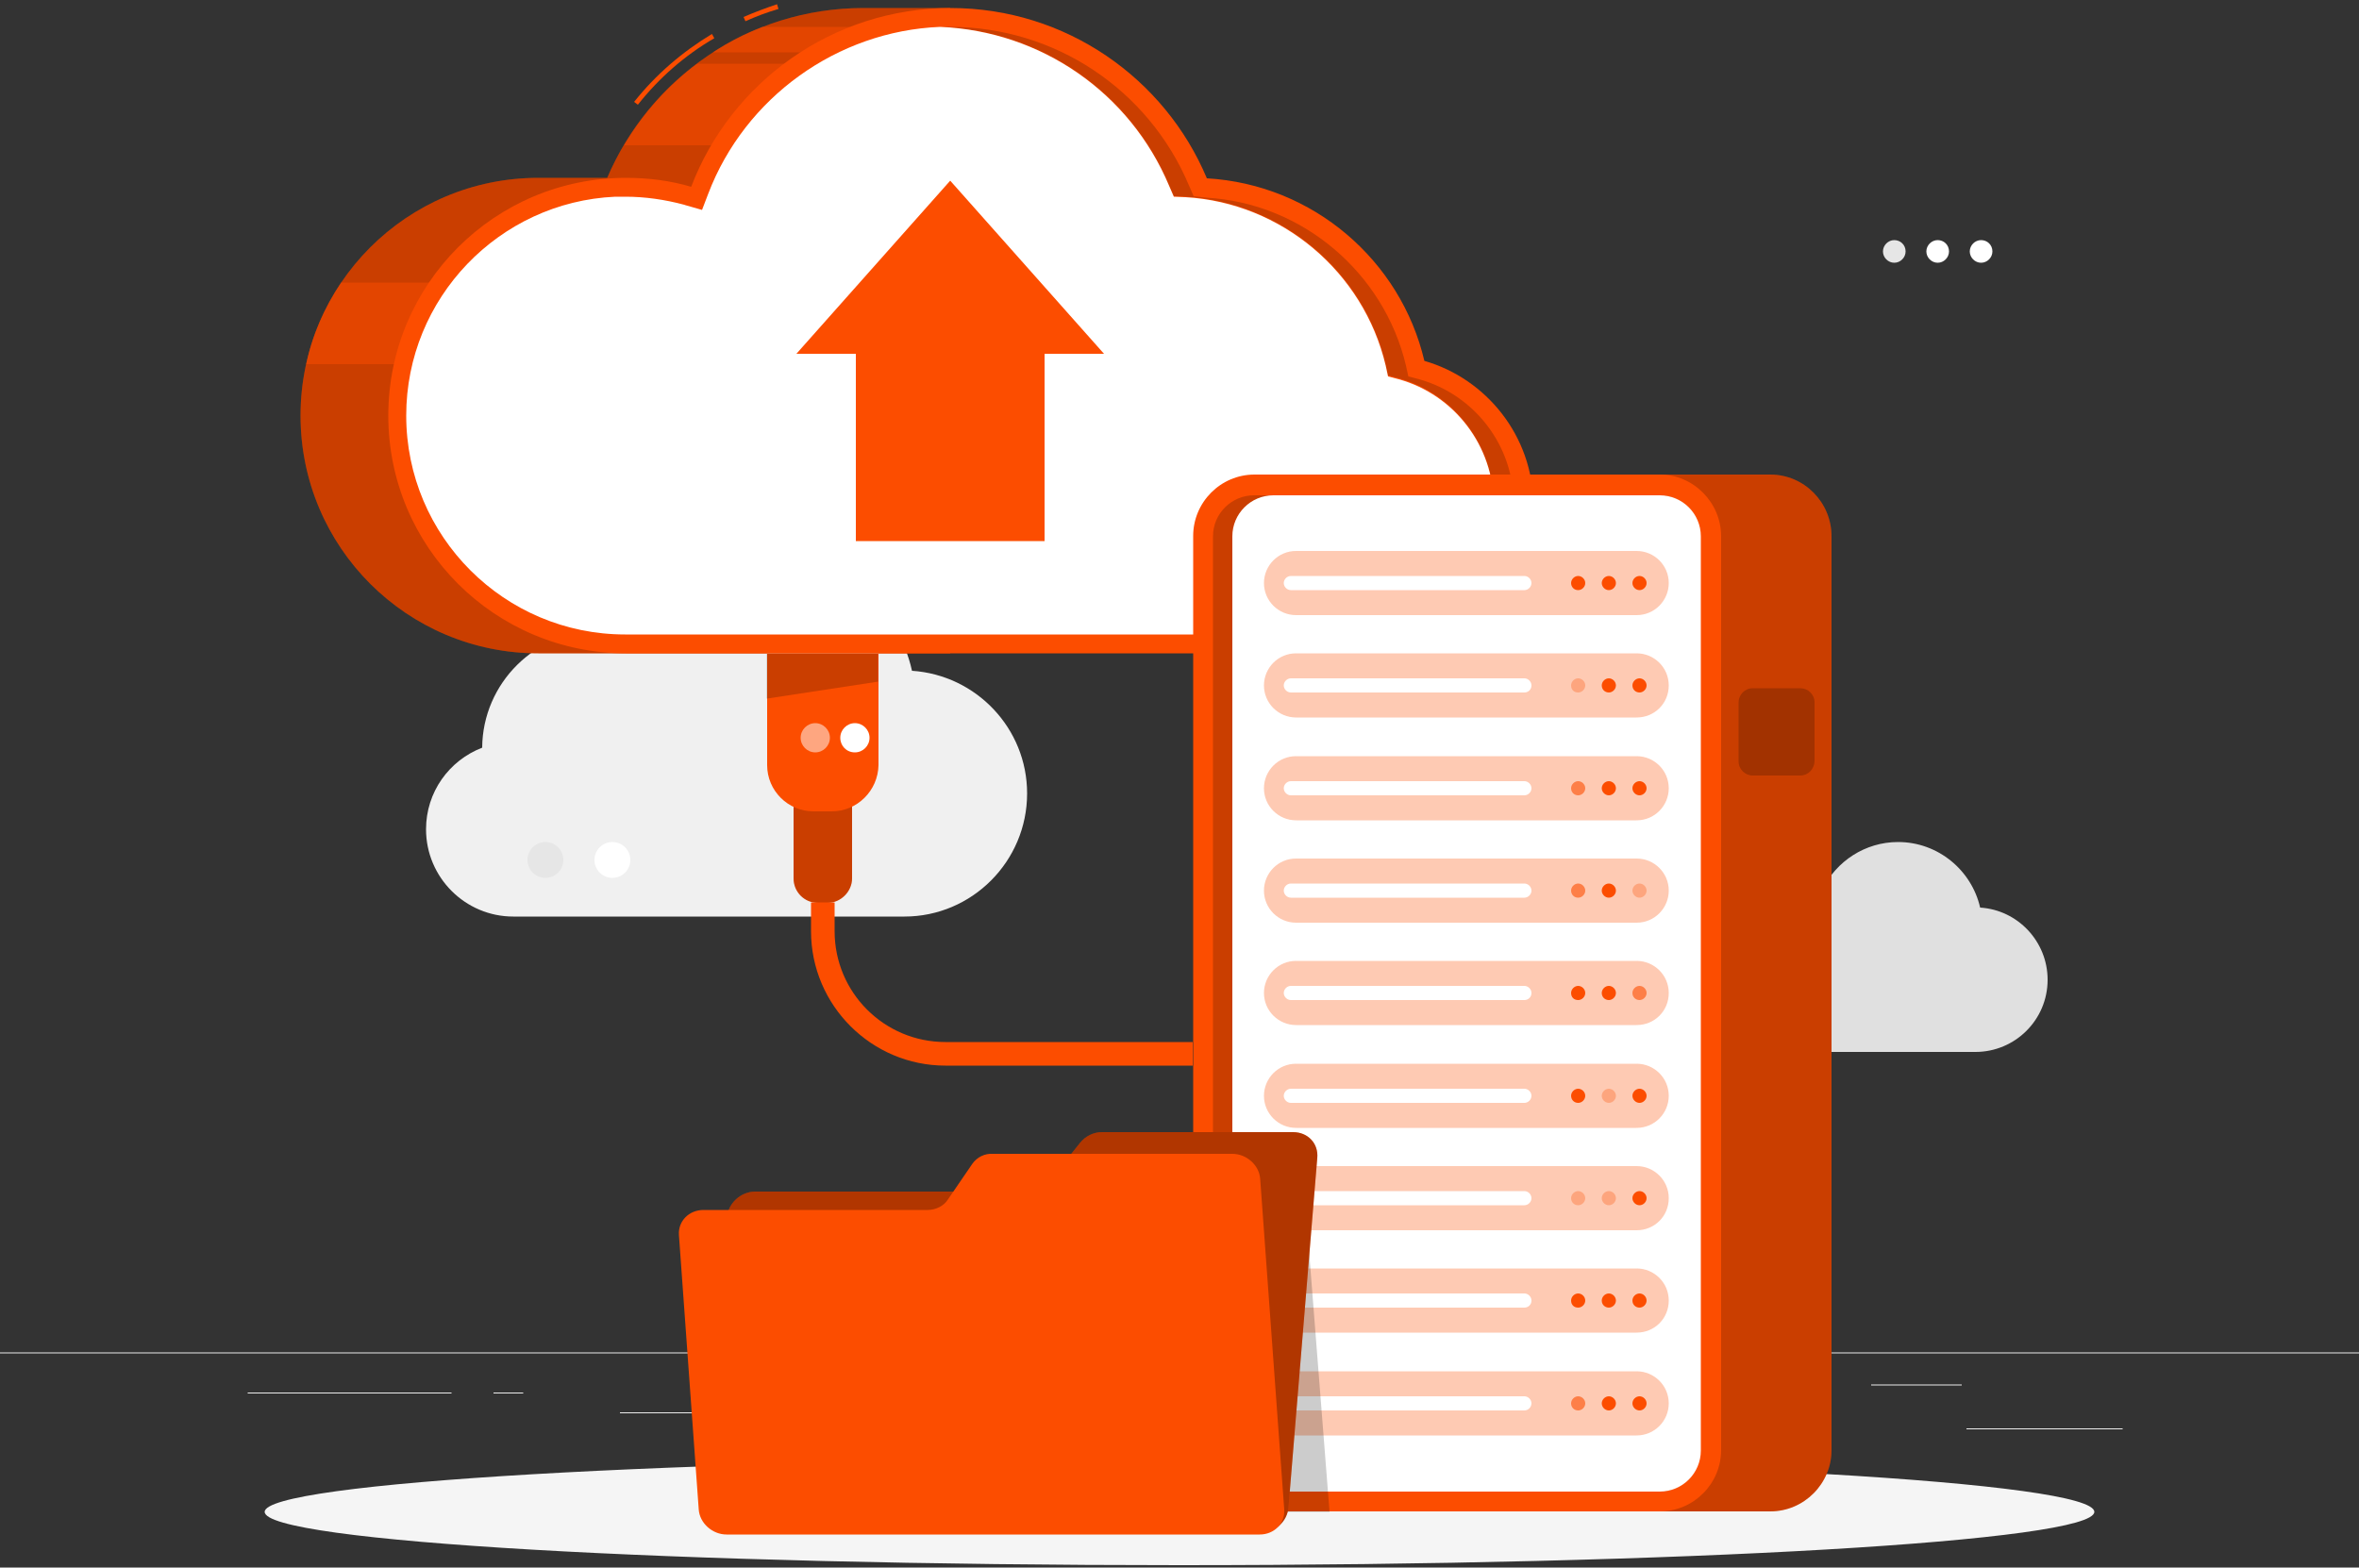 <?xml version="1.0" encoding="utf-8"?>
<!-- Generator: Adobe Illustrator 24.3.0, SVG Export Plug-In . SVG Version: 6.00 Build 0)  -->
<svg version="1.1" id="Layer_1" xmlns="http://www.w3.org/2000/svg" xmlns:xlink="http://www.w3.org/1999/xlink" x="0px" y="0px"
	 viewBox="0 0 500 332.3" style="enable-background:new 0 0 500 332.3;" xml:space="preserve">
<rect x="0" y="0" width="500" height="332.3" fill="#333333" stroke="none"/>
<style type="text/css">
	.st0{fill:#EBEBEB;}
	.st1{fill:#E0E0E0;}
	.st2{fill:#F0F0F0;}
	.st3{fill:#E6E6E6;}
	.st4{fill:#FFFFFF;}
	.st5{fill:#F5F5F5;}
	.st6{fill:#FC4D00;}
	.st7{opacity:0.2;enable-background:new    ;}
	.st8{opacity:0.5;fill:#FC4D00;enable-background:new    ;}
	.st9{opacity:0.5;fill:#FFFFFF;enable-background:new    ;}
	.st10{opacity:0.3;fill:#FC4D00;enable-background:new    ;}
	.st11{opacity:0.6;fill:#FC4D00;enable-background:new    ;}
	.st12{opacity:0.3;enable-background:new    ;}
</style>
<path class="st0" d="M500,286.7H0v0.2h500V286.7z"/>
<path class="st0" d="M449.9,302.8h-33.1v0.2h33.1V302.8z"/>
<path class="st0" d="M331.2,305.5h-8.7v0.2h8.7V305.5z"/>
<path class="st0" d="M415.8,293.5h-19.2v0.2h19.2V293.5z"/>
<path class="st0" d="M95.7,295.2H52.5v0.2h43.2V295.2z"/>
<path class="st0" d="M110.9,295.2h-6.3v0.2h6.3V295.2z"/>
<path class="st0" d="M225.1,299.4h-93.7v0.2h93.7V299.4z"/>
<path class="st1" d="M366.1,202c0.1-8.1,6.6-14.6,14.7-14.6c2,0,3.8,0.4,5.5,1.1c2.9-5.9,9-10,16-10c8.5,0,15.6,6,17.4,13.9
	c8,0.5,14.3,7.2,14.3,15.3c0,8.5-6.9,15.3-15.3,15.3H370c-6,0-10.9-4.9-10.9-10.9C359.1,207.6,362,203.6,366.1,202z"/>
<path class="st2" d="M102.2,158.5c0.1-13.7,11.3-24.8,25-24.8c3.3,0,6.5,0.6,9.4,1.8c4.9-10.1,15.2-17,27.2-17
	c14.5,0,26.5,10.1,29.5,23.7c13.6,0.9,24.4,12.2,24.4,26c0,14.4-11.7,26.1-26,26.1h-82.9c-10.2,0-18.5-8.3-18.5-18.5
	C90.3,167.9,95.2,161.2,102.2,158.5z"/>
<path class="st3" d="M119.4,182.3c0,2.1-1.7,3.8-3.8,3.8s-3.8-1.7-3.8-3.8s1.7-3.8,3.8-3.8S119.4,180.2,119.4,182.3z"/>
<path class="st4" d="M133.6,182.3c0,2.1-1.7,3.8-3.8,3.8s-3.8-1.7-3.8-3.8s1.7-3.8,3.8-3.8S133.6,180.2,133.6,182.3z"/>
<path class="st4" d="M413.1,53.3c0,1.3-1.1,2.4-2.4,2.4s-2.4-1.1-2.4-2.4s1.1-2.4,2.4-2.4S413.1,51.9,413.1,53.3z"/>
<path class="st4" d="M422.3,53.3c0,1.3-1.1,2.4-2.4,2.4s-2.4-1.1-2.4-2.4s1.1-2.4,2.4-2.4S422.3,51.9,422.3,53.3z"/>
<path class="st3" d="M403.9,53.3c0,1.3-1.1,2.4-2.4,2.4s-2.4-1.1-2.4-2.4s1.1-2.4,2.4-2.4C402.8,50.9,403.9,51.9,403.9,53.3z"/>
<path class="st5" d="M250,331.8c107.1,0,193.9-5.1,193.9-11.3c0-6.3-86.8-11.3-193.9-11.3s-193.9,5.1-193.9,11.3
	C56.1,326.8,142.9,331.8,250,331.8z"/>
<path class="st6" d="M201.4,1.7H183c-24.4,0-45.3,14.9-54.3,36h-14.6c-27.9,0-50.4,22.6-50.4,50.4c0,27.9,22.6,50.4,50.4,50.4h87.3
	V1.7z"/>
<path class="st6" d="M158,4.5l-0.4-0.9c2.3-1,4.7-1.9,7.1-2.7l0.3,1C162.6,2.6,160.2,3.5,158,4.5z"/>
<path class="st6" d="M135.2,22.2l-0.8-0.6c4.6-5.8,10.2-10.6,16.5-14.4l0.5,0.9C145.2,11.7,139.7,16.5,135.2,22.2z"/>
<path class="st7" d="M201.4,1.7H183c-24.4,0-45.3,14.9-54.3,36h-14.6c-27.9,0-50.4,22.6-50.4,50.4c0,27.9,22.6,50.4,50.4,50.4h87.3
	V1.7z"/>
<path class="st8" d="M132.3,30.8h26.4l19.5-17.3h-30.4C141.6,18.1,136.3,24,132.3,30.8z"/>
<path class="st8" d="M72.3,59.9c-3.5,5.2-6.1,11-7.4,17.3H95V59.9H72.3z"/>
<path class="st8" d="M195.8,5.7h-34.2c-3.7,1.4-7.2,3.2-10.5,5.4h25.2L195.8,5.7z"/>
<path class="st6" d="M301.9,76.5c-5-21.3-23.6-37.4-46.1-38.7c-8.9-21.2-29.9-36.1-54.3-36.1c-25.1,0-46.6,15.8-55,37.9
	c-4.4-1.3-9-1.9-13.8-1.9c-27.9,0-50.4,22.6-50.4,50.4c0,27.9,22.6,50.4,50.4,50.4h160.7c17.5,0,31.6-14.2,31.6-31.6
	C324.9,92.5,315.1,80.3,301.9,76.5z"/>
<path class="st7" d="M300.8,80.4l-2.3-0.6l-0.5-2.3c-4.7-19.8-22.1-34.5-42.4-35.6l-2.6-0.3l-1-2.3c-8.6-20.4-28.5-33.6-50.6-33.6
	c-0.7,0-1.4,0-2.1,0c21.3,0.8,40.2,13.8,48.5,33.6l1,2.3l2.5,0.1c20.3,1.2,37.8,15.8,42.4,35.6l0.5,2.3l2.3,0.6
	c11.8,3.3,20.1,14.3,20.1,26.6c0,15.2-12.4,27.7-27.6,27.7h4.2c15.2,0,27.6-12.4,27.6-27.7C320.9,94.6,312.6,83.7,300.8,80.4z"/>
<path class="st4" d="M296.5,80.4l-2.3-0.6l-0.5-2.3C289,57.6,271.6,43,251.3,41.8l-2.5-0.1l-1-2.3c-8.3-19.8-27.2-32.8-48.5-33.7
	h-0.1c-21.7,0.9-41.3,14.9-49.1,35.4l-1.3,3.4l-3.5-1c-0.1,0-0.2-0.1-0.3-0.1c-4.1-1.1-8.3-1.7-12.4-1.7c-0.7,0-1.5,0-2.2,0
	c-24.6,1.1-44.3,21.5-44.3,46.4c0,25.6,20.8,46.4,46.4,46.4H289c15.2,0,27.6-12.4,27.6-27.6C316.6,94.6,308.3,83.7,296.5,80.4z"/>
<path class="st6" d="M181.4,75v39.7h40V75H234l-32.6-36.7L168.8,75C168.8,75,181.4,75,181.4,75z"/>
<path class="st6" d="M175.4,191.4h-2c-2.9,0-5.2-2.3-5.2-5.2v-20.6h12.4v20.6C180.6,189,178.2,191.4,175.4,191.4z"/>
<path class="st7" d="M175.4,191.4h-2c-2.9,0-5.2-2.3-5.2-5.2v-20.6h12.4v20.6C180.6,189,178.2,191.4,175.4,191.4z"/>
<path class="st6" d="M176.3,172h-3.9c-5.4,0-9.8-4.4-9.8-9.8v-23.6h23.6v23.6C186.1,167.6,181.7,172,176.3,172z"/>
<path class="st7" d="M186.1,144.5l-23.6,3.6v-9.5h23.6V144.5z"/>
<path class="st4" d="M181.2,159.5c1.7,0,3.1-1.4,3.1-3.1s-1.4-3.1-3.1-3.1s-3.1,1.4-3.1,3.1S179.4,159.5,181.2,159.5z"/>
<path class="st9" d="M172.8,159.5c1.7,0,3.1-1.4,3.1-3.1s-1.4-3.1-3.1-3.1s-3.1,1.4-3.1,3.1S171.1,159.5,172.8,159.5z"/>
<path class="st6" d="M252.8,225.9h-52.4c-15.7,0-28.5-12.8-28.5-28.5v-6.1h5v6.1c0,13,10.5,23.5,23.5,23.5h52.4L252.8,225.9
	L252.8,225.9z"/>
<path class="st6" d="M375.2,100.6h-85.9c-7.2,0-13,5.9-13,13v193.8c0,7.2,5.9,13,13,13h85.9c7.2,0,13-5.9,13-13V113.7
	C388.2,106.5,382.4,100.6,375.2,100.6z"/>
<path class="st7" d="M375.2,100.6h-85.9c-7.2,0-13,5.9-13,13v193.8c0,7.2,5.9,13,13,13h85.9c7.2,0,13-5.9,13-13V113.7
	C388.2,106.5,382.4,100.6,375.2,100.6z"/>
<path class="st6" d="M351.8,100.6h-85.9c-7.2,0-13,5.9-13,13v193.8c0,7.2,5.9,13,13,13h85.9c7.2,0,13-5.9,13-13V113.7
	C364.8,106.5,358.9,100.6,351.8,100.6z"/>
<path class="st7" d="M265.8,316.2c-4.8,0-8.7-3.9-8.7-8.7V113.7c0-4.8,3.9-8.7,8.7-8.7h85.9c4.8,0,8.7,3.9,8.7,8.7v193.8
	c0,4.8-3.9,8.7-8.7,8.7L265.8,316.2L265.8,316.2z"/>
<path class="st4" d="M269.9,316.2c-4.8,0-8.7-3.9-8.7-8.7V113.7c0-4.8,3.9-8.7,8.7-8.7h81.9c4.8,0,8.7,3.9,8.7,8.7v193.8
	c0,4.8-3.9,8.7-8.7,8.7L269.9,316.2L269.9,316.2z"/>
<path class="st10" d="M346.9,130.4h-72.2c-3.7,0-6.8-3-6.8-6.8c0-3.7,3-6.8,6.8-6.8h72.2c3.7,0,6.8,3,6.8,6.8
	C353.7,127.3,350.7,130.4,346.9,130.4z"/>
<path class="st4" d="M323.1,125.1h-49.5c-0.8,0-1.5-0.7-1.5-1.5s0.7-1.5,1.5-1.5h49.5c0.8,0,1.5,0.7,1.5,1.5
	S323.9,125.1,323.1,125.1z"/>
<path class="st6" d="M341,125.1c0.8,0,1.5-0.7,1.5-1.5s-0.7-1.5-1.5-1.5s-1.5,0.7-1.5,1.5S340.2,125.1,341,125.1z"/>
<path class="st6" d="M347.5,125.1c0.8,0,1.5-0.7,1.5-1.5s-0.7-1.5-1.5-1.5s-1.5,0.7-1.5,1.5S346.7,125.1,347.5,125.1z"/>
<path class="st6" d="M334.5,125.1c0.8,0,1.5-0.7,1.5-1.5s-0.7-1.5-1.5-1.5s-1.5,0.7-1.5,1.5S333.6,125.1,334.5,125.1z"/>
<path class="st10" d="M346.9,152.1h-72.2c-3.7,0-6.8-3-6.8-6.8c0-3.7,3-6.8,6.8-6.8h72.2c3.7,0,6.8,3,6.8,6.8
	S350.7,152.1,346.9,152.1z"/>
<path class="st4" d="M323.1,146.8h-49.5c-0.8,0-1.5-0.7-1.5-1.5s0.7-1.5,1.5-1.5h49.5c0.8,0,1.5,0.7,1.5,1.5
	C324.6,146.2,323.9,146.8,323.1,146.8z"/>
<path class="st6" d="M341,146.8c0.8,0,1.5-0.7,1.5-1.5s-0.7-1.5-1.5-1.5s-1.5,0.7-1.5,1.5C339.5,146.2,340.2,146.8,341,146.8z"/>
<path class="st6" d="M347.5,146.8c0.8,0,1.5-0.7,1.5-1.5s-0.7-1.5-1.5-1.5s-1.5,0.7-1.5,1.5C346,146.2,346.7,146.8,347.5,146.8z"/>
<path class="st10" d="M334.5,146.8c0.8,0,1.5-0.7,1.5-1.5s-0.7-1.5-1.5-1.5s-1.5,0.7-1.5,1.5C333,146.2,333.6,146.8,334.5,146.8z"/>
<path class="st10" d="M346.9,173.9h-72.2c-3.7,0-6.8-3-6.8-6.8c0-3.7,3-6.8,6.8-6.8h72.2c3.7,0,6.8,3,6.8,6.8
	C353.7,170.8,350.7,173.9,346.9,173.9z"/>
<path class="st4" d="M323.1,168.6h-49.5c-0.8,0-1.5-0.7-1.5-1.5s0.7-1.5,1.5-1.5h49.5c0.8,0,1.5,0.7,1.5,1.5
	S323.9,168.6,323.1,168.6z"/>
<path class="st6" d="M341,168.6c0.8,0,1.5-0.7,1.5-1.5s-0.7-1.5-1.5-1.5s-1.5,0.7-1.5,1.5S340.2,168.6,341,168.6z"/>
<path class="st6" d="M347.5,168.6c0.8,0,1.5-0.7,1.5-1.5s-0.7-1.5-1.5-1.5s-1.5,0.7-1.5,1.5S346.7,168.6,347.5,168.6z"/>
<path class="st11" d="M334.5,168.6c0.8,0,1.5-0.7,1.5-1.5s-0.7-1.5-1.5-1.5s-1.5,0.7-1.5,1.5S333.6,168.6,334.5,168.6z"/>
<path class="st10" d="M346.9,195.6h-72.2c-3.7,0-6.8-3-6.8-6.8c0-3.7,3-6.8,6.8-6.8h72.2c3.7,0,6.8,3,6.8,6.8
	C353.7,192.5,350.7,195.6,346.9,195.6z"/>
<path class="st4" d="M323.1,190.3h-49.5c-0.8,0-1.5-0.7-1.5-1.5s0.7-1.5,1.5-1.5h49.5c0.8,0,1.5,0.7,1.5,1.5
	S323.9,190.3,323.1,190.3z"/>
<path class="st6" d="M341,190.3c0.8,0,1.5-0.7,1.5-1.5s-0.7-1.5-1.5-1.5s-1.5,0.7-1.5,1.5S340.2,190.3,341,190.3z"/>
<path class="st10" d="M347.5,190.3c0.8,0,1.5-0.7,1.5-1.5s-0.7-1.5-1.5-1.5s-1.5,0.7-1.5,1.5S346.7,190.3,347.5,190.3z"/>
<path class="st11" d="M334.5,190.3c0.8,0,1.5-0.7,1.5-1.5s-0.7-1.5-1.5-1.5s-1.5,0.7-1.5,1.5S333.6,190.3,334.5,190.3z"/>
<path class="st10" d="M346.9,217.3h-72.2c-3.7,0-6.8-3-6.8-6.8c0-3.7,3-6.8,6.8-6.8h72.2c3.7,0,6.8,3,6.8,6.8
	S350.7,217.3,346.9,217.3z"/>
<path class="st4" d="M323.1,212h-49.5c-0.8,0-1.5-0.7-1.5-1.5s0.7-1.5,1.5-1.5h49.5c0.8,0,1.5,0.7,1.5,1.5
	C324.6,211.4,323.9,212,323.1,212z"/>
<path class="st6" d="M341,212c0.8,0,1.5-0.7,1.5-1.5s-0.7-1.5-1.5-1.5s-1.5,0.7-1.5,1.5C339.5,211.4,340.2,212,341,212z"/>
<path class="st11" d="M347.5,212c0.8,0,1.5-0.7,1.5-1.5s-0.7-1.5-1.5-1.5s-1.5,0.7-1.5,1.5C346,211.4,346.7,212,347.5,212z"/>
<path class="st6" d="M334.5,212c0.8,0,1.5-0.7,1.5-1.5s-0.7-1.5-1.5-1.5s-1.5,0.7-1.5,1.5C333,211.4,333.6,212,334.5,212z"/>
<path class="st10" d="M346.9,239.1h-72.2c-3.7,0-6.8-3-6.8-6.8c0-3.7,3-6.8,6.8-6.8h72.2c3.7,0,6.8,3,6.8,6.8
	C353.7,236,350.7,239.1,346.9,239.1z"/>
<path class="st4" d="M323.1,233.8h-49.5c-0.8,0-1.5-0.7-1.5-1.5s0.7-1.5,1.5-1.5h49.5c0.8,0,1.5,0.7,1.5,1.5
	S323.9,233.8,323.1,233.8z"/>
<path class="st10" d="M341,233.8c0.8,0,1.5-0.7,1.5-1.5s-0.7-1.5-1.5-1.5s-1.5,0.7-1.5,1.5S340.2,233.8,341,233.8z"/>
<path class="st6" d="M347.5,233.8c0.8,0,1.5-0.7,1.5-1.5s-0.7-1.5-1.5-1.5s-1.5,0.7-1.5,1.5S346.7,233.8,347.5,233.8z"/>
<path class="st6" d="M334.5,233.8c0.8,0,1.5-0.7,1.5-1.5s-0.7-1.5-1.5-1.5s-1.5,0.7-1.5,1.5S333.6,233.8,334.5,233.8z"/>
<path class="st10" d="M346.9,260.8h-72.2c-3.7,0-6.8-3-6.8-6.8c0-3.8,3-6.8,6.8-6.8h72.2c3.7,0,6.8,3,6.8,6.8
	C353.7,257.8,350.7,260.8,346.9,260.8z"/>
<path class="st4" d="M323.1,255.5h-49.5c-0.8,0-1.5-0.7-1.5-1.5s0.7-1.5,1.5-1.5h49.5c0.8,0,1.5,0.7,1.5,1.5
	C324.6,254.8,323.9,255.5,323.1,255.5z"/>
<path class="st10" d="M341,255.5c0.8,0,1.5-0.7,1.5-1.5s-0.7-1.5-1.5-1.5s-1.5,0.7-1.5,1.5C339.5,254.8,340.2,255.5,341,255.5z"/>
<path class="st6" d="M347.5,255.5c0.8,0,1.5-0.7,1.5-1.5s-0.7-1.5-1.5-1.5s-1.5,0.7-1.5,1.5C346,254.8,346.7,255.5,347.5,255.5z"/>
<path class="st10" d="M334.5,255.5c0.8,0,1.5-0.7,1.5-1.5s-0.7-1.5-1.5-1.5s-1.5,0.7-1.5,1.5C333,254.8,333.6,255.5,334.5,255.5z"/>
<path class="st10" d="M346.9,282.5h-72.2c-3.7,0-6.8-3-6.8-6.8s3-6.8,6.8-6.8h72.2c3.7,0,6.8,3,6.8,6.8S350.7,282.5,346.9,282.5z"/>
<path class="st4" d="M323.1,277.2h-49.5c-0.8,0-1.5-0.7-1.5-1.5s0.7-1.5,1.5-1.5h49.5c0.8,0,1.5,0.7,1.5,1.5
	C324.6,276.6,323.9,277.2,323.1,277.2z"/>
<path class="st6" d="M341,277.2c0.8,0,1.5-0.7,1.5-1.5s-0.7-1.5-1.5-1.5s-1.5,0.7-1.5,1.5C339.5,276.6,340.2,277.2,341,277.2z"/>
<path class="st6" d="M347.5,277.2c0.8,0,1.5-0.7,1.5-1.5s-0.7-1.5-1.5-1.5s-1.5,0.7-1.5,1.5C346,276.6,346.7,277.2,347.5,277.2z"/>
<path class="st6" d="M334.5,277.2c0.8,0,1.5-0.7,1.5-1.5s-0.7-1.5-1.5-1.5s-1.5,0.7-1.5,1.5C333,276.6,333.6,277.2,334.5,277.2z"/>
<path class="st10" d="M346.9,304.3h-72.2c-3.7,0-6.8-3-6.8-6.8s3-6.8,6.8-6.8h72.2c3.7,0,6.8,3,6.8,6.8
	C353.7,301.2,350.7,304.3,346.9,304.3z"/>
<path class="st4" d="M323.1,299h-49.5c-0.8,0-1.5-0.7-1.5-1.5s0.7-1.5,1.5-1.5h49.5c0.8,0,1.5,0.7,1.5,1.5
	C324.6,298.3,323.9,299,323.1,299z"/>
<path class="st6" d="M341,299c0.8,0,1.5-0.7,1.5-1.5s-0.7-1.5-1.5-1.5s-1.5,0.7-1.5,1.5C339.5,298.3,340.2,299,341,299z"/>
<path class="st6" d="M347.5,299c0.8,0,1.5-0.7,1.5-1.5s-0.7-1.5-1.5-1.5s-1.5,0.7-1.5,1.5C346,298.3,346.7,299,347.5,299z"/>
<path class="st11" d="M334.5,299c0.8,0,1.5-0.7,1.5-1.5s-0.7-1.5-1.5-1.5s-1.5,0.7-1.5,1.5C333,298.3,333.6,299,334.5,299z"/>
<path class="st7" d="M381.6,164.4h-10.1c-1.6,0-3-1.3-3-3v-12.5c0-1.6,1.3-3,3-3h10.1c1.6,0,3,1.3,3,3v12.5
	C384.5,163.1,383.2,164.4,381.6,164.4z"/>
<path class="st7" d="M252.8,241.7v65.8c0,7.2,5.9,13,13,13h16l-5.7-72.6L252.8,241.7z"/>
<path class="st6" d="M228.9,242.3l-6.4,8c-1.2,1.4-2.9,2.3-4.7,2.3h-57.7c-3.1,0-5.8,2.5-6,5.5l-5.1,61.4c-0.3,3.1,2,5.5,5.1,5.5
	h113c3.1,0,5.8-2.5,6-5.5l6.1-74c0.3-3.1-2-5.5-5.1-5.5h-40.5C231.8,240,230.1,240.8,228.9,242.3z"/>
<path class="st12" d="M228.9,242.3l-6.4,8c-1.2,1.4-2.9,2.3-4.7,2.3h-57.7c-3.1,0-5.8,2.5-6,5.5l-5.1,61.4c-0.3,3.1,2,5.5,5.1,5.5
	h113c3.1,0,5.8-2.5,6-5.5l6.1-74c0.3-3.1-2-5.5-5.1-5.5h-40.5C231.8,240,230.1,240.8,228.9,242.3z"/>
<path class="st6" d="M206.1,246.7l-5.2,7.6c-0.9,1.4-2.6,2.2-4.3,2.2h-47.5c-3.1,0-5.4,2.4-5.2,5.3l4.2,58.2
	c0.2,2.9,2.9,5.3,5.9,5.3h113c3.1,0,5.4-2.4,5.2-5.3l-5.1-70.1c-0.2-2.9-2.9-5.3-5.9-5.3h-50.8C208.7,244.5,207.1,245.3,206.1,246.7
	z"/>
</svg>
